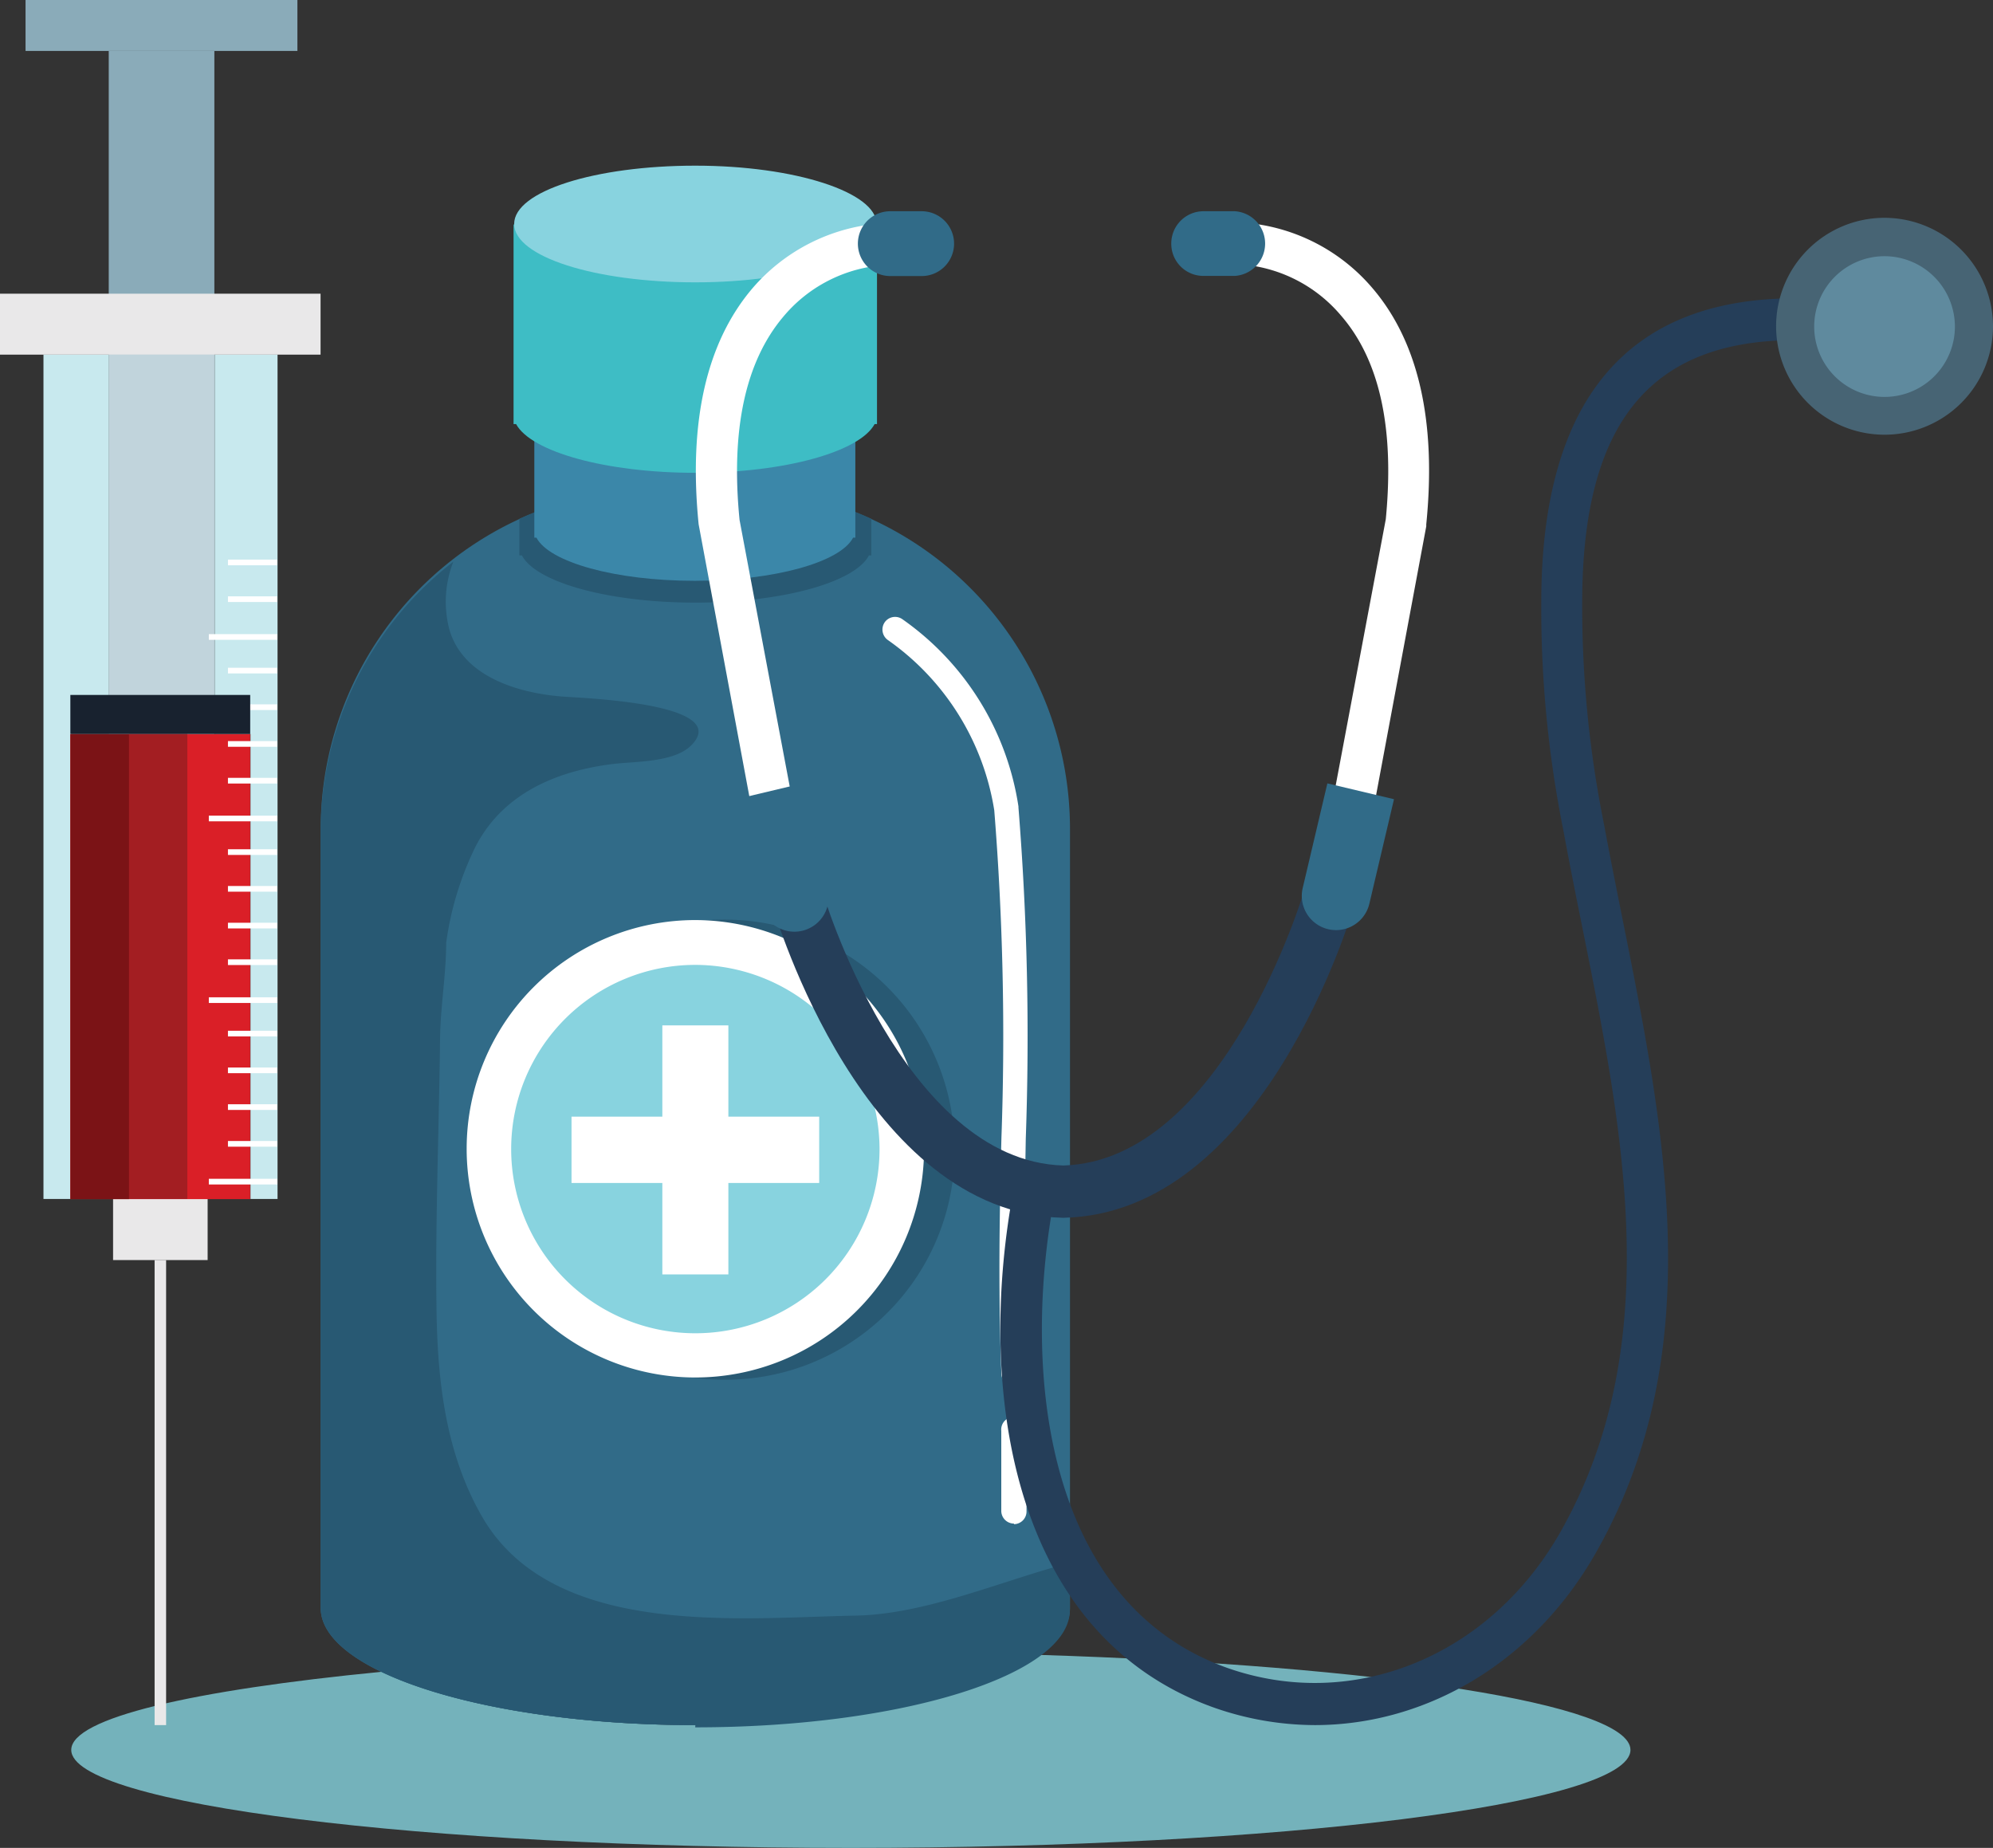 <svg id="Layer_1" data-name="Layer 1" xmlns="http://www.w3.org/2000/svg" xmlns:xlink="http://www.w3.org/1999/xlink" viewBox="0 0 133.42 123.7">
  <rect x="0" y="0" width="133.42" height="123.7" fill="#333333" stroke="none"/>
  <defs>
    <clipPath id="clip-path" transform="translate(-0.23 -0.01)">
      <rect width="133.85" height="123.69" fill="none"/>
    </clipPath>
  </defs>
  <title>blood_test_1</title>
  <g clip-path="url(#clip-path)">
    <path d="M57.14,123.71C28.32,123.71,5,120.78,5,117.15c0-2.14,8.16-4,20.8-5.23,4.47,2.15,12.22,3.57,21,3.57,10.28,0,19.11-1.93,23-4.7,22.73.71,39.58,3.29,39.58,6.36,0,3.63-23.37,6.56-52.2,6.56" transform="translate(-0.23 -0.01)" fill="#74b2bb"/>
    <rect x="7.28" y="3.41" width="7.07" height="46.07" fill="#8aabb9"/>
    <path d="M5,80.27H3.14V23.75H7.51V49.14H5V80.27m13.84,0H17V49.14h-2.4V23.75h4.21V80.27" transform="translate(-0.23 -0.01)" fill="#c8e9ee"/>
    <rect x="7.28" y="23.74" width="7.07" height="25.39" fill="#c1d4dc"/>
    <polyline points="21.46 23.74 0 23.74 0 19.66 21.46 19.66 21.46 23.74" fill="#e9e8e9"/>
    <rect x="7.57" y="80.26" width="6.33" height="4.09" fill="#e9e8e9"/>
    <rect x="10.35" y="84.35" width="0.77" height="31.13" fill="#e9e8e9"/>
    <rect x="4.71" y="49.14" width="12.04" height="31.13" fill="#da1f27"/>
    <polyline points="12.54 80.26 8.64 80.26 8.64 49.13 4.71 49.13 4.71 80.26 4.71 49.13 12.54 49.13 12.54 80.26" fill="#a31e22"/>
    <rect x="4.71" y="49.14" width="3.93" height="31.13" fill="#7b1316"/>
    <rect x="13.98" y="42.45" width="4.58" height="0.38" fill="#fff"/>
    <rect x="15.26" y="37.46" width="3.29" height="0.38" fill="#fff"/>
    <rect x="15.26" y="39.92" width="3.29" height="0.38" fill="#fff"/>
    <rect x="13.98" y="54.6" width="4.58" height="0.38" fill="#fff"/>
    <rect x="15.26" y="44.7" width="3.29" height="0.38" fill="#fff"/>
    <rect x="15.26" y="47.15" width="3.29" height="0.38" fill="#fff"/>
    <rect x="15.26" y="49.61" width="3.29" height="0.38" fill="#fff"/>
    <rect x="15.26" y="52.07" width="3.29" height="0.38" fill="#fff"/>
    <rect x="13.98" y="66.76" width="4.58" height="0.38" fill="#fff"/>
    <rect x="15.26" y="56.85" width="3.29" height="0.38" fill="#fff"/>
    <rect x="15.26" y="59.31" width="3.29" height="0.38" fill="#fff"/>
    <rect x="15.26" y="61.77" width="3.29" height="0.38" fill="#fff"/>
    <rect x="15.26" y="64.22" width="3.29" height="0.38" fill="#fff"/>
    <rect x="13.98" y="78.91" width="4.58" height="0.38" fill="#fff"/>
    <rect x="15.26" y="69" width="3.29" height="0.38" fill="#fff"/>
    <rect x="15.26" y="71.46" width="3.29" height="0.38" fill="#fff"/>
    <rect x="15.26" y="73.92" width="3.29" height="0.38" fill="#fff"/>
    <rect x="15.26" y="76.38" width="3.29" height="0.38" fill="#fff"/>
    <polyline points="19.91 3.41 1.71 3.41 1.71 0 19.91 0 19.91 3.41" fill="#8aabb9"/>
    <polyline points="16.75 49.13 4.71 49.13 4.71 46.52 16.75 46.52 16.75 49.13" fill="#18222f"/>
    <path d="M49.1,32.67H44.46A22.83,22.83,0,0,0,21.7,55.56v52.09c0,4.33,11.23,7.84,25.08,7.84s25.08-3.51,25.08-7.84V55.56A22.83,22.83,0,0,0,49.1,32.67" transform="translate(-0.23 -0.01)" fill="#316b88"/>
    <path d="M46.78,40.35c-5.84,0-10.68-1.37-11.61-3.16H35V34.74a22.69,22.69,0,0,1,9.36-2.07H49.2a22.69,22.69,0,0,1,9.36,2.07v2.45H58.4c-.93,1.79-5.77,3.16-11.62,3.16" transform="translate(-0.23 -0.01)" fill="#285973"/>
    <path d="M21.71,55.35h0m0,0h0m0,0h0m0,0h0m0,.05h0m0,0h0m0,0h0m0,0h0m0,0h0" transform="translate(-0.23 -0.01)" fill="#74b2bb"/>
    <path d="M46.78,115.49c-13.85,0-25.08-3.51-25.08-7.84V55.54h0v0h0v0h0v0h0v0h0v0h0v0h0v0h0v0h0a22.88,22.88,0,0,1,8.88-17.93,7.32,7.32,0,0,0-.28,4.49c.89,3.24,4.7,4.32,7.61,4.54,1.28.1,11.36.44,8.61,3.25-1.15,1.17-3.74,1.08-5.24,1.26-3.83.47-7.43,2-9.25,5.6a21,21,0,0,0-1.93,6.37c0,2.13-.39,4.29-.41,6.43-.07,6-.32,12-.24,18,.06,4.84.59,9.72,3.06,14,3.4,5.87,10.84,6.79,17.64,6.79,2.64,0,5.19-.14,7.37-.18,4.32-.08,9-2,13.14-3.2.4-.12.8-.25,1.19-.39v3.23c0,4.33-11.22,7.84-25.08,7.84" transform="translate(-0.23 -0.01)" fill="#285973"/>
    <path d="M36,23v13h.14c.85,1.64,5.27,2.89,10.6,2.89s9.76-1.25,10.6-2.89h.15V23H36" transform="translate(-0.23 -0.01)" fill="#3b87a9"/>
    <path d="M46.78,18.31c-6,0-11-1.42-12-3.27h-.17V28.4h.17c1,1.85,6,3.26,12,3.26s11-1.41,12-3.26h.16V15h-.16c-1,1.85-6,3.27-12,3.27" transform="translate(-0.23 -0.01)" fill="#3ebdc5"/>
    <path d="M58.91,15c0,2.16-5.43,3.91-12.13,3.91S34.65,17.2,34.65,15s5.44-3.9,12.13-3.9S58.91,12.89,58.91,15" transform="translate(-0.23 -0.01)" fill="#88d3df"/>
    <path d="M48.83,92.37A15.4,15.4,0,1,1,64.14,77,15.34,15.34,0,0,1,48.83,92.37" transform="translate(-0.23 -0.01)" fill="#285973"/>
    <path d="M62.09,77a15.31,15.31,0,1,1-15.31-15.4A15.35,15.35,0,0,1,62.09,77" transform="translate(-0.23 -0.01)" fill="#fff"/>
    <path d="M59.11,77a12.33,12.33,0,1,1-12.33-12.4A12.36,12.36,0,0,1,59.11,77" transform="translate(-0.23 -0.01)" fill="#88d3df"/>
    <polyline points="54.84 74.75 48.76 74.75 48.76 68.64 44.34 68.64 44.34 74.75 38.26 74.75 38.26 79.19 44.34 79.19 44.34 85.31 48.76 85.31 48.76 79.19 54.84 79.19 54.84 74.75" fill="#fff"/>
    <path d="M68.11,102a.85.85,0,0,1-.85-.85V95.8a.85.85,0,1,1,1.69,0v5.39a.85.85,0,0,1-.84.85" transform="translate(-0.23 -0.01)" fill="#fff"/>
    <path d="M68.11,92.8a.84.84,0,0,1-.84-.81c-.22-5.34-.13-10.66,0-15.81a190,190,0,0,0-.48-21.93,17.21,17.21,0,0,0-7.1-11.38.86.86,0,0,1-.25-1.18.85.85,0,0,1,1.17-.25A18.71,18.71,0,0,1,68.41,54v.07a192,192,0,0,1,.49,22.16c-.09,5.12-.18,10.42,0,15.71a.84.84,0,0,1-.81.88h0" transform="translate(-0.23 -0.01)" fill="#fff"/>
    <path d="M50.5,53.89,47,35.11c-.69-6.89.53-12.2,3.61-15.81A12.54,12.54,0,0,1,58.83,15l.14,2.8a9.66,9.66,0,0,0-6.31,3.42c-2.53,3-3.52,7.57-2.92,13.6l3.5,18.6-2.74.52" transform="translate(-0.23 -0.01)" fill="#fff"/>
    <path d="M64.1,16.32a2.17,2.17,0,0,1-2.16,2.17H59.83a2.17,2.17,0,0,1,0-4.34h2.11a2.17,2.17,0,0,1,2.16,2.17" transform="translate(-0.23 -0.01)" fill="#316b88"/>
    <path d="M71.37,81.53V80.44l0,1.09c-13.31-.32-19.22-20.17-19.46-21l3.34-1c0,.18,5.42,18.19,16.16,18.5,10.76-.31,16.11-18.32,16.16-18.5l3.34,1c-.24.85-6.16,20.7-19.47,21l0-.9v.9" transform="translate(-0.23 -0.01)" fill="#253e59"/>
    <path d="M92.23,53.89l-2.73-.52L93,34.77c.59-6.06-.4-10.65-3-13.64a9.7,9.7,0,0,0-6.28-3.38l.14-2.8a12.53,12.53,0,0,1,8.25,4.35c3.08,3.6,4.29,8.92,3.6,15.81v.13L92.23,53.89" transform="translate(-0.23 -0.01)" fill="#fff"/>
    <path d="M78.64,16.32a2.15,2.15,0,0,0,2.15,2.16H82.9a2.17,2.17,0,0,0,0-4.33H80.79a2.16,2.16,0,0,0-2.15,2.17" transform="translate(-0.23 -0.01)" fill="#316b88"/>
    <path d="M88.28,115.49a20.55,20.55,0,0,1-6.89-1.21c-13.76-5-15.76-21.83-13.28-34.77l2.73.53c-2.26,11.85-.61,27.24,11.49,31.6,8.43,3,17.63-.71,22.38-9.11,7.06-12.49,4.21-26.7,1.45-40.43-.43-2.12-.87-4.32-1.26-6.45a75.27,75.27,0,0,1-1.49-15.33c0-13.49,5.73-20.34,17-20.34v2.8c-9.73,0-14.26,5.58-14.26,17.56a73.6,73.6,0,0,0,1.45,14.8c.39,2.11.83,4.29,1.25,6.4,2.86,14.25,5.82,29-1.76,42.37-4.16,7.36-11.34,11.58-18.85,11.58" transform="translate(-0.23 -0.01)" fill="#253e59"/>
    <path d="M133.65,21.9a7.26,7.26,0,1,1-7.26-7.31,7.28,7.28,0,0,1,7.26,7.31" transform="translate(-0.23 -0.01)" fill="#476474"/>
    <path d="M131.1,21.9a4.71,4.71,0,1,1-4.71-4.74,4.72,4.72,0,0,1,4.71,4.74" transform="translate(-0.23 -0.01)" fill="#5f8a9e"/>
    <path d="M49.51,53.51l1.65,7a2.29,2.29,0,1,0,4.45-1.06l-1.65-7-4.45,1.06" transform="translate(-0.23 -0.01)" fill="#316b88"/>
    <path d="M93.55,53.51l-1.65,7a2.29,2.29,0,1,1-4.46-1.06l1.65-7,4.46,1.06" transform="translate(-0.23 -0.01)" fill="#316b88"/>
  </g>
</svg>
